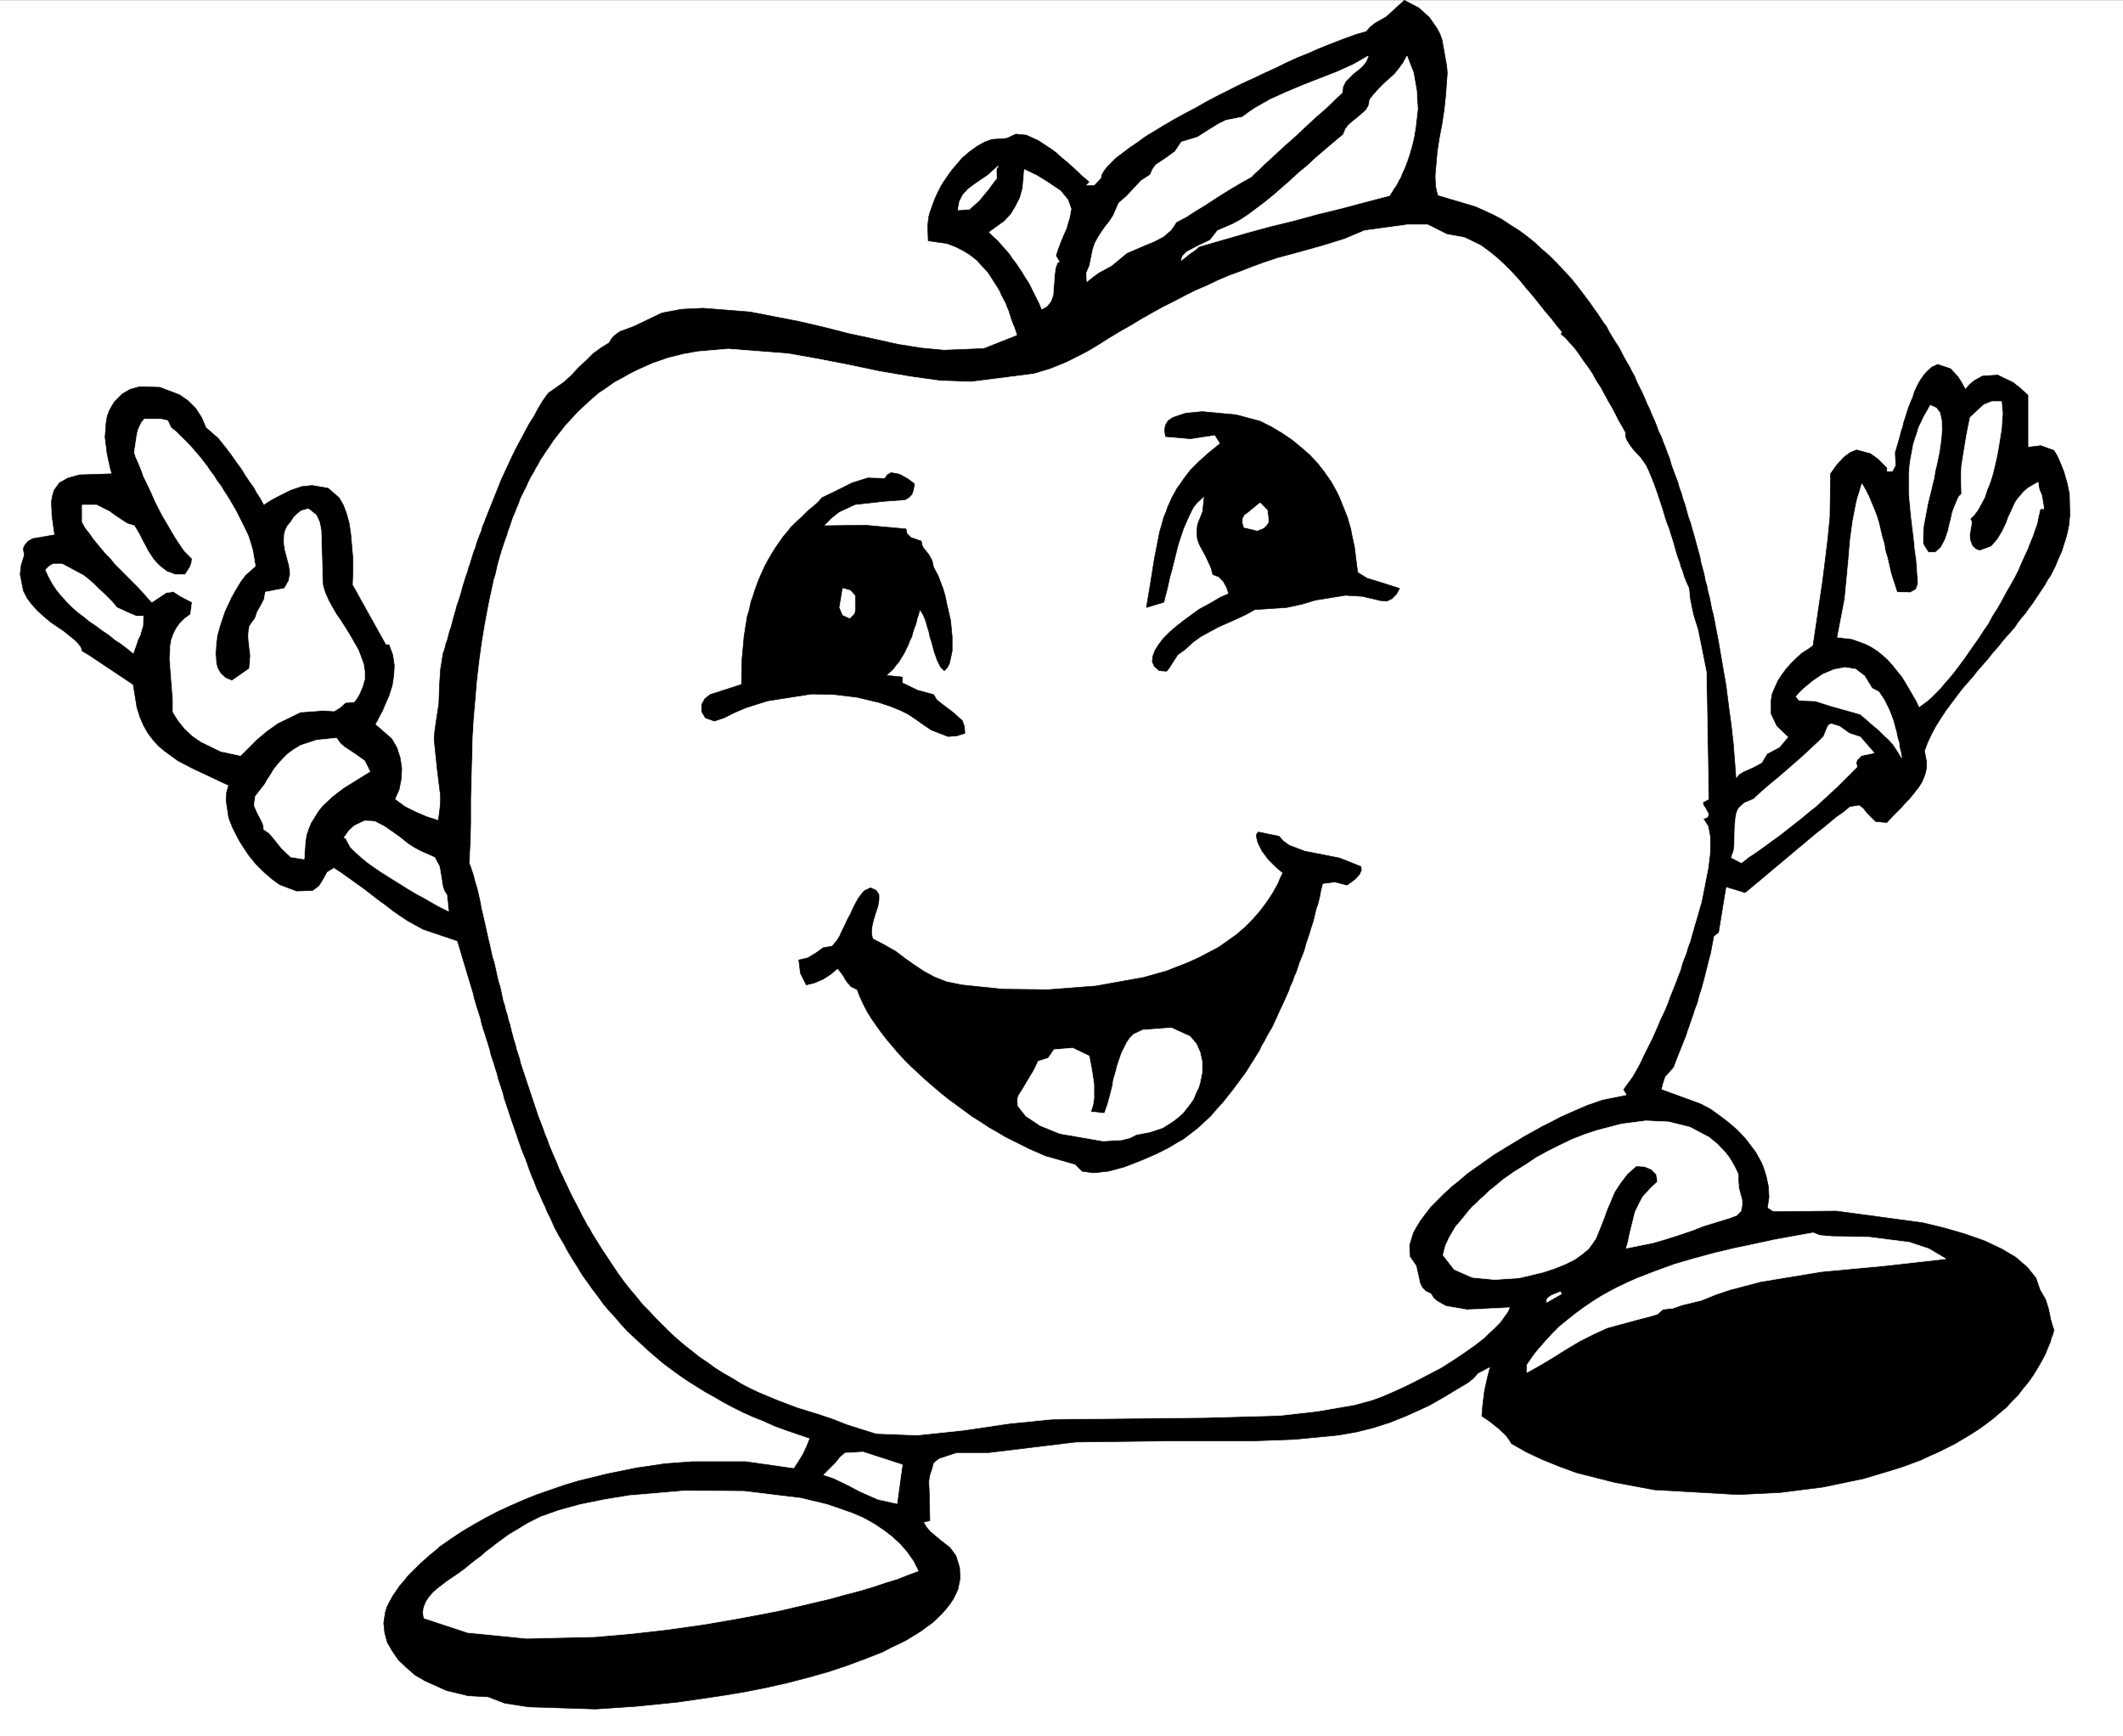 <svg width="3991.62" height="3263.615" viewBox="0 0 2993.715 2447.711" xmlns="http://www.w3.org/2000/svg"><rect x="0" y="0" width="2993.715" height="2447.711" fill="#808080" stroke="none"/><defs><clipPath id="a"><path d="M0 0h2993.715v2446.11H0Zm0 0"/></clipPath></defs><path style="fill:#fff;fill-opacity:1;fill-rule:nonzero;stroke:none" d="M0 2446.11h2993.715V-1.263H0Zm0 0" transform="translate(0 1.602)"/><g clip-path="url(#a)" transform="translate(0 1.602)"><path style="fill:#fff;fill-opacity:1;fill-rule:evenodd;stroke:#fff;stroke-width:.18;stroke-linecap:square;stroke-linejoin:bevel;stroke-miterlimit:10;stroke-opacity:1" d="M0 .5h702.75V575H0Zm0 0" transform="matrix(4.26 0 0 -4.26 0 2448.24)"/></g><path style="fill:#000;fill-opacity:1;fill-rule:evenodd;stroke:#000;stroke-width:.18;stroke-linecap:square;stroke-linejoin:bevel;stroke-miterlimit:10;stroke-opacity:1" d="m475.94 510.35 12.47-3.69 5.8-2.64 2.99-1.58 2.63-1.76 2.81-1.75 2.64-1.94 2.63-2.1 2.46-2.29 2.46-2.11 2.46-2.46 2.46-2.63 2.28-2.46 2.29-2.81 1.05-1.41 1.06-1.4 1.05-1.41 1.06-1.4 1.05-1.58 1.05-1.41 1.06-1.58 1.05-1.58 1.06-1.41.87-1.75 1.94-3.17 1.05-1.58.88-1.58.88-1.76.88-1.58 1.05-1.75.88-1.76.88-1.58.7-1.76.88-1.76.88-1.75.88-1.94.7-1.75.88-1.76.7-1.76.88-1.93.7-1.76.7-1.93.88-1.75.7-1.94.71-1.75.7-1.94.7-1.75.53-1.94.7-1.93.71-1.93.7-1.76.53-1.93.7-1.93.53-1.94.7-1.93.52-1.93.53-1.93.7-1.94.53-1.93.53-1.76.53-1.93.52-1.93.53-1.93.53-1.94.35-1.93.53-1.93.52-1.93.35-1.94.53-1.75.35-1.94.53-1.93.35-1.75.35-1.94.53-1.93.35-1.76 1.41-7.38 1.23-7.2 1.23-7.03.87-6.85.88-6.5.71-6.32.87-11.42 1.06 1.4 1.4.88 3.17 1.41 2.98 1.58 1.76 2.98 4.04 2.11 2.99 3.52-3.87 3.69-1.93 4.04v4.21l.17 1.23.18 1.06.88 2.11 1.05 2.28 1.23 1.93 1.58 2.11 1.59 1.76 1.75 1.75 1.76 1.58 1.93 1.23 1.76 1.23 1.05 7.03 1.06 7.21 1.05 7.02.88 7.03.88 7.2.7 7.21.18 14.23 1.23 1.75 1.05 1.41 2.11 2.28 2.11 1.58 2.1.88 4.57-1.23 2.46-1.75 2.99-2.99v-1.23h1.93l1.06 1.93-.18 4.39.88 2.99.7 2.46.35 1.41.53 1.58.35 1.58.53 1.58 1.05 3.34.7 1.75.71 1.59.52 1.75.71 1.58.7 1.41.88 1.41.88 1.22.88 1.06 1.75 1.58 1.94.88 4.21-1.41 2.46-2.63 1.23-1.93 1.23-2.29 1.41 1.58 1.4 1.23 2.81 1.58 5.1.35 5.09-2.45 2.46-1.94 2.46-2.28v-17.22l4.22.53 4.39-1.58 1.05-1.76.88-1.93.71-1.76.7-1.76.53-1.93.52-1.76.71-3.51.17-7.03-.35-3.33-.35-1.76-.35-1.58-.53-1.76-.53-1.58-.52-1.76-.71-1.58-.7-1.58-.7-1.76-1.58-3.16-1.06-1.58-.88-1.58-1.05-1.58-1.05-1.58-1.06-1.59-1.05-1.58-1.23-1.58-1.06-1.58-1.23-1.4-1.23-1.59-1.05-1.58-1.23-1.4-1.41-1.58-1.23-1.41-1.23-1.58-1.23-1.41-1.22-1.4-1.23-1.58-1.23-1.41-1.23-1.4-1.23-1.41-1.23-1.58-1.23-1.41-1.23-1.4-1.23-1.41-1.06-1.4-1.05-1.41-1.06-1.4-2.1-2.81-1.76-2.64-1.76-2.81-1.4-2.64-1.23-2.63-1.06-2.81.71-3.69v-1.76l-.36-1.75-.52-1.59-.71-1.58-.87-1.4-1.06-1.41-2.28-2.81-1.23-1.23-1.23-1.4-2.64-2.64-2.28-2.46-3.69.35-2.81 2.81-1.23 1.58-1.41 1.06-3.16-.53-2.11-1.76-2.28-1.58-2.11-1.75-2.11-1.76-2.28-1.76-2.11-1.75-2.28-1.94-2.11-1.75-2.11-1.76-2.28-1.93-4.22-3.52-2.28-1.93-2.11-1.76-2.11-1.75-2.11-1.76-6.32 1.93-2.46-15.11-1.59-1.23-1.05-5.62-.35-1.23-.35-1.4-.35-1.41-.35-1.4-.36-1.41-.35-1.41-.35-1.23-.35-1.4-.88-2.81-.35-1.23-.35-1.41-1.06-2.81-.35-1.23-.52-1.4-.88-2.64-.53-1.4-.35-1.23-1.05-2.64-1.06-2.64-1.05-2.63-1.06-2.81-2.81-3.16-.7-2.11-.53-2.11 13-4.74 3.34-1.76 3.16-2.28 2.99-2.29 2.81-2.46 2.64-2.81 2.28-2.99 1.05-1.4.88-1.58.88-1.58.7-1.58 1.06-3.34.7-3.34.18-3.51-.53-3.52 1.93-1.23 20.91.18 28.64-3.87 7.2-1.75 6.68-1.94 6.5-2.28 5.62-2.64 4.74-2.81 3.87-3.34 2.81-3.51 1.4-4.04 1.76-2.99 1.05-3.33.36-1.76.35-1.76.52-1.76.53-1.58-.35-1.4-.53-1.23-.35-1.41-.53-1.23-.52-1.23-.53-1.4-1.23-2.29-1.41-2.46-1.4-2.28-1.58-2.28-1.76-2.11-1.76-2.29-1.93-1.93-1.93-2.11-2.11-1.75-2.28-1.94-2.29-1.75-2.46-1.76-2.46-1.58-2.63-1.58-2.64-1.58-2.81-1.41-2.81-1.4-2.81-1.23-2.99-1.41-6.15-2.28-6.32-1.94-6.5-1.93-6.68-1.4-6.85-1.41-13.88-1.76-14.05-.7-27.76 1.58-13.18 2.46-12.47 3.16-5.8 2.11-5.62 2.29-5.27 2.46-4.92 2.81-.88 1.4-1.05 1.41-2.46 2.28-2.64 2.11-2.81 1.93.35 4.04.53 4.22.88 4.04.52 2.11.53 1.93-4.04-2.11-1.58-1.75-1.76-1.41-2.63-1.58-2.64-1.58-2.63-1.58-2.46-1.41-2.46-1.4-2.64-1.23-5.09-2.29-5.27-2.11-5.45-1.75-5.62-1.41-5.98-1.05-14.58-1.41-14.4-.53h-28.99l-28.99-.35-28.99-3.51h-10.54l-5.8-1.93-1.76-1.41-.52-1.93-.71-2.11-.35-2.11.18-4.21.17-8.79-2.1-.53 1.05-1.75 1.23-1.41 3.34-2.81 3.16-2.46 1.93-2.63 1.23-3.87.18-3.69-.7-3.51-.71-1.58-.88-1.76-1.05-1.58-1.23-1.58-1.4-1.58-1.59-1.58-1.75-1.59-1.94-1.4-1.93-1.41-2.28-1.4-2.29-1.41-2.46-1.23-2.63-1.23-2.64-1.4-5.79-2.29-6.15-2.28-6.33-2.11-6.85-1.93-6.85-1.76-7.03-1.58-7.2-1.41-7.38-1.22-14.41-2.11-14.05-1.41-13.18-.88-22.14.71-7.9 1.23-5.45 2.1-6.67.36-7.21 1.75-7.02 3.16-3.34 1.94-2.81 2.46-2.64 2.46-1.93 2.81-1.76 2.98-.88 3.17-.35 3.33.53 3.52.53 1.75.87 1.76 1.06 1.93 1.23 1.76 1.05 1.58 1.41 1.58 1.23 1.58 1.4 1.41 2.81 2.81 1.59 1.41 1.58 1.4 1.75 1.41 1.58 1.4 3.52 2.46 3.69 2.46 3.86 2.29 4.04 2.28 4.04 2.11 4.22 1.93 4.39 1.93 4.4 1.76 4.56 1.58 4.57 1.58 4.75 1.41 9.31 2.28 9.48 1.93 9.49 1.41 9.14.7h17.74l15.99-2.28 1.58 2.46 1.41 2.28 1.22 2.64 1.06 2.63-7.73 2.64-3.87 1.4-3.51 1.59-3.51 1.4-3.52 1.58-3.16 1.58-3.34 1.76-2.98 1.76-3.17 1.75-2.81 1.76-2.81 1.76-2.81 1.93-2.64 1.93-2.63 1.94-2.46 2.1-2.46 2.11-2.28 2.11-2.29 2.11-2.28 2.11-2.11 2.28-1.93 2.28-2.11 2.29-1.93 2.28-1.76 2.46-1.76 2.29-1.75 2.46-1.76 2.45-1.58 2.64-1.58 2.46-1.58 2.64-1.41 2.63-1.58 2.64-1.41 2.63-1.23 2.81-1.4 2.81-.53 1.41-.7 1.4-1.23 2.82-.7 1.4-.53 1.41-.53 1.4-.7 1.58-.53 1.41-.53 1.4-.52 1.58-.53 1.41-1.23 2.99-.53 1.58-.52 1.4-.53 1.59-.53 1.58-1.05 2.98-.53 1.58-.53 1.59-.52 1.58-1.06 3.16-.35 1.58-1.05 3.16-.53 1.58-.35 1.58-.53 1.59-.52 1.75-.53 1.58-.53 1.59-.35 1.58-.53 1.75-1.05 3.34-.53 1.58-.53 1.76-.35 1.58-.52 1.76-.53 1.58-.53 1.76-.53 1.75-.35 1.58-.52 1.76-.53 1.76-.53 1.75-.53 1.76-.52 1.76-.53 1.75-.53 1.76-.52 1.76-.53 1.76-.53 1.75-11.42 3.87-5.09 2.81-2.64 1.76-2.28 1.58-2.46 1.93-2.46 1.76-2.46 1.93-2.28 1.76-2.46 1.75-2.46 1.76-2.46 1.76-2.46 1.58-2.29-1.41-1.23-2.28-1.4-2.29-2.11-1.58-5.27-.17-5.62 2.11-2.64 1.93-2.63 2.28-2.64 2.64-2.28 2.81-1.06 1.58-1.05 1.58-.88 1.41-.88 1.58-1.58 3.16-1.23 3.16-.88 5.8.18 2.63.35 1.23.35 1.06-2.99 1.4-2.98 1.41-5.62 2.63-5.1 2.64-4.39 3.16-2.11 1.76-1.76 1.93-1.75 2.29-1.41 2.46-1.23 2.81-1.05 3.33-1.23 7.56-4.22 2.81-2.11 1.41-2.11 1.4-2.1 1.41-2.11 1.4-2.11 1.41-2.11 1.23-.35 1.23-.88 1.23-1.4 1.4-1.58 1.23-1.94 1.58-2.11 1.41-2.28 1.58-2.11 1.76-2.11 1.93-1.93 2.11-1.58 2.11-1.23 2.46-1.05 5.44.35 2.99 1.05 3.34-.35 1.93.18.7.35.7 1.05 1.23 1.58.88 7.21 1.23-.88 6.33-.18 4.74.35 1.93.53 1.76.88 1.23.88 1.23 2.81 1.58 3.86 1.06 10.72.35-.53 1.75-.35 1.59-.7 3.16-.7 5.62.35 4.74.35 2.11.7 1.93.88 1.58.88 1.41 1.23 1.23 1.23 1.23 2.63 1.58 3.17.88 6.67-.18 6.5-2.46 2.81-1.93 2.64-2.63 1.93-2.99 1.41-3.34 4.04-3.51 1.4-1.76 1.41-1.76 1.58-2.1 1.58-2.29 1.58-2.11 1.41-2.28 1.4-2.11 1.41-1.93 1.05-1.93 1.06-1.58 1.23-2.29 2.46 1.58 2.28 1.23 4.22 2.11 3.69 1.23 3.33.35 5.27-.88 3.69-3.16 1.41-2.46 1.05-2.81.88-3.16.53-3.69.7-7.91v-4.39l-.17-4.39 11.06-19.85h1.06l1.23-3.34.53-3.52-.18-3.33-.53-3.34-1.05-3.34-.7-1.58-.71-1.58-.7-1.76-.88-1.58-.7-1.41-.88-1.58 5.45-4.74 1.75-2.99 1.06-3.34.53-3.51-.18-3.51-.35-1.76-.35-1.76-.71-1.58-.7-1.58 3.34-2.46 3.51-1.76 3.69-1.58 3.87-1.23.52 4.04.18 2.11v2.11l-.53 4.22-.52 4.21-.88 8.44-.18 1.93.18 2.11.53 3.86.87 5.62.18 5.63.35 5.62.88 5.44.53 1.41.35 1.58.52 1.41.36 1.4.35 1.41.52 1.4.36 1.41.35 1.4.88 2.99.35 1.41.52 1.4.88 2.81.35 1.41.36 1.23.87 2.81.53 1.4.35 1.41.53 1.41.35 1.23.88 2.81.53 1.23.35 1.4 1.05 2.81.53 1.23.35 1.41.53 1.23.52 1.4 1.06 2.64 1.05 2.63 1.06 2.64 1.05 2.63 1.05 2.64 1.23 2.64 1.23 2.63 1.23 2.64 1.23 2.46 1.41 2.63 1.4 2.64 1.41 2.63 1.58 2.46 1.41 2.64 1.58 2.63 1.76 2.46 5.27 3.69 2.46 2.28 2.28 2.46 2.46 2.29 2.28 2.28 2.64 1.93 2.81 1.76.7 1.23.88 1.06 1.93 1.4 4.75 1.76 9.13 4.39 6.5 1.23 7.21.35 15.46-1.23 16.34-3.16 8.25-1.93 8.26-2.11 8.26-1.76 7.9-1.76 7.73-1.23 7.38-.7 13.35.53 11.07 4.39-.88 2.64-.52 1.23-.53 1.4-.88 2.81-.53 1.23-.52 1.41-1.41 2.63-.52 1.23-.71 1.23-1.58 2.46-1.58 2.46-1.93 2.11-1.94 2.11-2.28 1.76-2.28 1.4-2.46 1.23-2.81 1.06-6.15.87-.18 5.1.35 2.81.35 1.41.53 1.4.53 1.58.53 1.41.7 1.58.7 1.4.7 1.41.88 1.4 1.93 2.82 1.06 1.4 1.05 1.23 2.11 2.46 2.46 2.11 2.46 1.76 2.46 1.4 2.46.88 4.92.35 2.99 1.41 3.51-.35 3.86-1.76 4.05-2.64 1.93-1.4 1.93-1.76 1.93-1.58 1.76-1.58 2.99-2.81 2.28-1.94-1.23-1.22h2.99l2.28 2.45.18 1.06.7 1.23 1.05 1.4 2.99 2.99 2.11 1.58 2.28 1.76 2.64 1.76 2.63 1.93 3.17 1.93 3.16 1.93 3.34 1.94 3.51 1.93 3.69 1.93 3.69 2.11 3.69 1.93 3.86 1.93 3.87 1.94 3.86 1.75 3.69 1.76 3.87 1.76 3.51 1.75 3.52 1.59 3.51 1.4 3.16 1.41 2.99 1.23 5.45 2.1 4.39 1.59 3.16.87 1.41 1.59 1.58 1.23 3.69 2.1 5.97 5.45 4.74-2.46 3.52-3.16 1.23-1.76 1.23-1.76 1.05-1.93.7-1.93 1.58-8.79.18-2.28-.18-2.46-.35-4.74-.52-4.92-.71-4.75-.88-4.56-.7-4.57-.7-8.08.17-3.52.36-1.58zm0 0" transform="matrix(4.26 0 0 -4.26 0 2449.842)"/><path style="fill:#fff;fill-opacity:1;fill-rule:evenodd;stroke:#fff;stroke-width:.18;stroke-linecap:square;stroke-linejoin:bevel;stroke-miterlimit:10;stroke-opacity:1" d="m444.31 544.43-2.28-2.11-1.76-1.75-2.11-1.94-2.46-2.11-2.45-2.28-2.64-2.46-2.64-2.46-2.63-2.28-2.46-2.29-2.28-2.1-2.11-1.94-1.76-1.75-1.4-1.23-1.23-1.23-3.17-1.76-2.98-1.76-3.17-1.93-2.98-1.93-2.99-1.94-3.16-1.93-2.99-1.93-3.34-1.76-.87-1.4-.88-1.23-2.46-2.11-2.99-1.58-2.99-1.23-6.15-2.64-5.09-4.21-4.22-2.29-1.93-1.4-1.93-1.58-.18 2.81.53 1.23.53 1.23 1.05 5.27.35 1.05.35 1.06 1.06 1.93 1.23 1.93 1.23 1.76 1.4 1.75 1.23 1.94 1.76 4.04 2.63 2.28 2.46 2.64 2.29 2.46 2.98 1.93.88 1.93 1.06 1.41 3.16 2.11 3.16 2.28 2.11 3.16 5.27 1.58 4.74 2.99 2.29 1.4 2.46 1.23 5.44 1.06 2.11 1.58 2.11 1.41 2.46 1.4 2.46 1.41 5.45 2.46 5.44 2.28 5.8 2.28 5.45 2.11 5.44 2.46 4.92 2.81-.7-1.75-1.23-1.59-1.41-1.23-1.58-1.22-2.63-2.64-.88-1.76zm15.64-34.08-8.08-2.11-7.91-2.11-7.9-1.93-7.73-2.11-7.91-1.93-7.73-2.11-7.91-2.28-7.9-2.29-1.41-1.23-1.58-1.05-2.81-2.29.18.88.35.7 1.23 1.23 3.69 1.94 4.04 1.93 2.46 3.16 4.92 2.11 2.63 1.41 2.64 1.75 2.81 2.11 2.81 2.11 2.81 2.28 2.81 2.46 2.64 2.29 2.81 2.63 2.81 2.29 2.63 2.46 2.46 2.1 2.46 2.11 2.29 1.93 2.11 1.76.7 1.76 1.05 1.4 1.41 1.23 1.58 1.23 2.81 2.46.88 1.58.35 1.94 1.4 1.75 1.59 1.76 1.75 1.76 3.52 3.16 1.4 1.76 1.41 1.93 1.23 2.28 1.05-2.81 1.06-2.63 1.05-5.98.35-6.15-.7-6.14-.53-3.17-.35-1.58-.35-1.4-.88-2.99-.53-1.58-.52-1.41-.53-1.4-.7-1.41-.53-1.4-.7-1.23-.71-1.41-.87-1.23zm-130.01 5.79-1.23-1.58-1.4-1.93-1.59-1.93-1.58-1.93-3.33-2.99-3.69-.18.52 2.81.53 1.06.53 1.05 1.75 1.94 2.11 1.58 2.29 1.58 2.1 1.4 3.52 3.17-.53-.88-.17-1.06zm19.5-25.65 1.23-2.1h-.52l-.71-1.76-.35-2.28-.35-4.75-.18-2.28-.7-1.93-1.23-1.59-1.76-1.05-.7 1.76-.88 1.75-.88 1.76-.87 1.76-.88 1.75-1.06 1.59-1.05 1.75-1.05 1.58-1.06 1.58-1.23 1.59-1.05 1.58-1.23 1.4-1.41 1.58-1.23 1.41-1.4 1.23-1.41 1.4 5.1 3.69 2.1 2.29 1.59 2.63 1.4 2.81.88 3.17.53 6.15 4.04-1.94 3.16-1.93 4.74-3.16 2.46-2.99 1.06-2.99-.53-2.98-.53-1.58-.52-1.94-.88-1.93-.88-2.11-.88-2.28zm0 0" transform="matrix(4.26 0 0 -4.26 0 2449.842)"/><path style="fill:#fff;fill-opacity:1;fill-rule:evenodd;stroke:#fff;stroke-width:.18;stroke-linecap:square;stroke-linejoin:bevel;stroke-miterlimit:10;stroke-opacity:1" d="m478.92 497.52 5.8-1.05 5.45-2.64 2.63-1.93 2.64-2.11 2.46-2.28 2.46-2.46 2.28-2.46 2.29-2.81 2.28-2.64 2.11-2.63 1.93-2.46 2.11-2.46 1.76-2.29 1.75-2.1-.35-.71 1.58-1.4 1.58-1.76 1.58-1.76 1.41-1.93 1.41-2.11 1.58-2.11 1.4-2.1 1.23-2.29 1.41-2.11 1.23-2.28 1.23-2.28 1.23-2.11 1.23-2.29 1.05-2.1 1.23-2.11 1.06-1.94v-1.4l.52-1.23.88-1.41 1.05-1.4 1.23-1.41 1.23-1.23 1.76-2.46.88-1.75.88-2.11 1.05-2.64 1.06-2.98.52-1.58.53-1.59.53-1.58.52-1.75.53-1.76.53-1.58.7-1.76.53-1.76.53-1.58.52-1.75.88-3.17.53-1.58.53-1.4.35-1.41.52-1.23.71-2.28.7-1.76.88-1.93.35-3.52.7-3.51.35-1.58.53-1.76 1.05-3.34 2.82-14.05.7-41.99-1.93-1.05.17-.88.7-1.06 1.06-1.93-.35-1.05-1.41-.53 1.58-2.46.71-3.69v-4.74l-.71-5.62-1.23-6.33-.35-1.76-.35-1.75-.35-1.58-.53-1.76-.53-1.93-.52-1.76-.53-1.76-.53-1.93-.52-1.76-.53-1.93-.7-1.76-.53-1.93-.7-1.76-.71-1.93-.52-1.93-.71-1.76-.7-1.93-.7-1.76-.7-1.75-.71-1.76-.7-1.93-.7-1.76-.71-1.58-.87-1.76-1.41-3.34-.7-1.58-.7-1.58-.71-1.4-.7-1.41-.7-1.41-.71-1.4-1.23-2.64-1.23-2.28-1.23-2.11-1.23-1.75-1.05-1.41-.88-1.23 1.06-1.76-7.91-1.58-5.09-1.76-5.63-2.45-3.16-1.41-2.99-1.58-3.16-1.58-3.16-1.76-3.16-1.76-3.16-1.93-3.17-1.93-3.16-1.93-2.99-2.11-2.98-2.11-2.99-2.11-2.64-2.28-2.63-2.11-2.46-2.28-2.28-2.29-2.11-2.11-1.76-2.28-1.58-2.11-1.41-2.28-1.05-1.94-1.23-4.04.18-3.86 2.1-2.99.88-3.86.35-1.76.71-1.58 1.23-1.23 1.75-.88.88-1.41 1.23-1.05 2.81-1.58 7.03-1.23 14.06.7-.53-1.23-.88-1.23-1.76-2.46-1.23-1.23-1.23-1.23-1.4-1.23-1.41-1.4-3.16-2.46-3.51-2.46-3.69-2.46-3.87-2.46-8.08-4.22-3.87-1.93-3.86-1.76-3.69-1.58-3.34-1.23-5.8-1.58-12.29-2.11-12.3-1.4-25.13-.7-50.42-.53-14.05-1.41-15.46-2.28-15.11-1.58-13.53.52-9.49 2.99-4.92 1.93-4.74 1.58-6.85 2.11-6.5 2.46-6.33 2.64-2.98 1.4-2.99 1.58-2.81 1.76-2.81 1.58-2.81 1.76-2.64 1.93-2.63 1.76-2.64 2.11-2.46 1.93-2.46 2.11-2.28 2.11-2.29 2.28-2.28 2.28-2.11 2.29-2.28 2.28-1.94 2.46-2.1 2.46-1.94 2.46-1.93 2.64-1.76 2.63-1.75 2.64-1.76 2.63-1.76 2.81-.87 1.41-.88 1.4-.71 1.41-.87 1.23-.71 1.41-.88 1.58-.7 1.4-.7 1.41-1.58 2.98-.7 1.41-.71 1.4-.7 1.59-.7 1.4-.71 1.58-.7 1.41-.7 1.58-.53 1.4-.7 1.59-.7 1.58-1.23 2.98-.53 1.59-.7 1.58-.53 1.58-.53 1.4-1.23 3.17-.52 1.58-1.59 4.74-.52 1.58-1.06 3.16-.52 1.58-.53 1.59-.53 1.58-.52 1.58-.36 1.58-.52 1.58-.53 1.58-.35 1.58-.53 1.58-.88 3.34-.35 1.58-.53 1.58-.35 1.59-.52 1.58-.36 1.58-.52 1.58-.71 3.34-.35 1.58-.52 1.58-.36 1.58-.35 1.58-.7 3.16-.53 1.59-.35 1.58-.7 3.16-.35 1.41-.7 3.16-.36 1.58-.7 3.16-.53 2.11-.35 2.11-.52 2.28-.53 2.29-.7 2.28-.53 2.11-.7 2.11-.71 1.93.35 6.5.18 6.5v8.26l.53 20.55.35 5.8.53 5.97.52 6.33.71 6.32.87 6.33 1.06 6.5 1.23 6.5.35 1.75.35 1.59.35 1.58.35 1.58.36 1.76.52 1.58.35 1.58.35 1.58.88 3.16.53 1.76.53 1.58.52 1.58.53 1.41.53 1.75.53 1.41.52 1.58.53 1.58.7 1.58.53 1.41.7 1.58.53 1.58.7 1.41.7 1.4.71 1.41.7 1.58.7 1.4.88 1.41.7 1.4.88 1.41.71 1.4.87 1.23.88 1.41.88 1.23 1.76 2.64 1.93 2.45 1.93 2.46 2.11 2.29 2.11 2.28 2.28 2.11 2.29 2.11 2.28 1.93 2.64 1.76 2.46 1.76 2.63 1.4 2.46 1.41 2.46 1.23 5.1 2.28 5.09 1.76 4.92 1.23 4.92.88 10.01.87 20.03-1.58 9.84-1.75 10.01-1.94 10.02-2.11 10.19-1.75 10.01-1.41 10.37-.35 20.73 2.64 5.27 1.58 5.27 2.11 5.27 2.63 2.64 1.41 2.63 1.58 3.87 2.46 3.51 2.11 3.69 2.1 3.51 2.11 3.69 2.11 3.52 1.93 3.51 1.76 3.69 1.93 3.51 1.76 3.69 1.58 3.69 1.76 3.69 1.58 3.87 1.4 4.04 1.59 3.86 1.4 4.22 1.41 7.2 1.93 7.56 2.11 7.38 2.28 6.67 2.81 14.06 1.93h6.85zm183.6-55.34.35-3.86-.35-5.1-.88-5.62-.53-2.99-.35-1.58-.35-1.58-.35-1.41-.35-1.58-.88-2.81-.53-1.4-.53-1.23-.87-2.64-1.23-2.28-1.06-1.94-1.23-1.58-1.23-1.23.53-1.05-.7-4.22.17-1.93.7-1.76 1.06-1.05 1.4-.53 3.87 1.41 2.11 2.46 1.58 2.63 1.4 2.99.53 1.58.7 1.41.71 1.58.7 1.58.88 1.4 1.05 1.23 1.06 1.23 1.4 1.23 3.34 1.94.35-2.29.88-2.11.7-4.39h-1.23l-.7-3.16-.35-1.76-.7-1.93-.71-2.11-.88-2.11-.87-2.28-1.06-2.28-1.05-2.29-1.06-2.46-1.23-2.46-1.4-2.46-1.41-2.46-1.4-2.63-1.41-2.46-1.58-2.46-1.4-2.64-1.59-2.28-1.58-2.46-1.75-2.46-1.59-2.28-1.58-2.29-1.58-2.11-1.58-2.1-1.58-1.94-1.58-1.75-1.41-1.76-1.58-1.58-1.4-1.41-1.41-1.23-2.63-1.93-.88 1.93-1.23 2.11-1.23 2.11-1.23 2.11-1.23 1.93-1.58 1.93-1.41 1.76-1.58 1.76-1.76 1.58-1.75 1.4-1.94 1.23-2.1 1.06-4.4 1.58-4.74.53 2.46 12.82 1.23 13 .53 6.33.88 6.5 1.22 6.15.36 1.4.52 1.58.88 2.99 1.23-2.11 1.06-2.11.87-2.11.88-2.1.88-2.29.7-2.28.53-2.29.53-2.28.7-2.28.35-2.29.7-2.28.53-2.29.53-2.46.7-2.28.7-2.11.71-2.28 4.39-.18 1.93 1.06.7 1.93-.52 7.55-.53 3.69-.35 3.69-.88 7.21-.7 7.38v7.37l.35 3.52.7 3.69.35 1.93.53 1.76.7 1.93.53 1.93.88 1.76.88 1.93 1.05 1.76 1.06 1.93 1.93-.88 1.23-1.58.52-2.46.18-2.99-.35-3.68-.53-3.87-.88-4.22-.52-2.1-.35-2.29-.53-2.11-.53-2.28-.53-2.11-.52-2.11-1.41-7.55-.17-5.62 1.75-2.81h2.46l1.76 1.58 1.4 2.63 1.06 3.16.35 1.76.53 1.93.35 1.76.53 1.58 1.23 2.99.52 1.05.88.88-.17 6.15.17 3.16.53 3.34 1.05 6.5 1.23 6.15 2.29 2.11 2.28 2.11 2.64 1.05zm0 0" transform="matrix(4.26 0 0 -4.26 0 2449.842)"/><path style="fill:#000;fill-opacity:1;fill-rule:evenodd;stroke:#000;stroke-width:.18;stroke-linecap:square;stroke-linejoin:bevel;stroke-miterlimit:10;stroke-opacity:1" d="m449.41 385.61 3.16-1.93 3.51-1.06 7.21-2.28-1.06-1.93-1.4-1.41-1.76-.88-2.11.18-5.97 1.4-5.62.35-9.84-1.58-4.74-1.4-4.92-1.06-10.54-.7-2.82-1.58-2.98-1.41-6.33-2.81-5.79-3.16-2.64-1.93-2.46-2.29-2.46-1.75-1.93-2.99-.88-1.4-.88-1.06-2.46.18-1.58 1.4-.7 1.58.17 1.76.71 1.93 1.23 1.94 1.58 2.1 2.11 2.11 2.28 1.93 2.46 1.94 2.63 1.93 2.46 1.76 2.64 1.4 4.22 2.46 2.81 1.23-.71 2.11-1.05 1.93-1.58 1.58-1.93.71-.53 2.1-.88 1.94-.88 1.93-1.05 1.93-1.06 1.93-.7 1.94-.17 2.11.17 2.28.35 1.23.53 1.23.88 2.28.52 5.1-2.45-2.29-1.23-1.58-1.06-2.11-1.05-2.28-1.06-2.46-.88-2.63-.87-2.64-.71-2.81-.7-2.81-.7-2.81-.7-2.46-.53-2.46-.53-2.29-.53-1.93-.35-1.58-5.8-1.76 1.41 8.44 1.23 7.73 1.41 7.2.35 1.76.52 1.75.88 3.17.71 1.58.52 1.58.71 1.58.7 1.58.88 1.58.87 1.58 1.06 1.41 1.05 1.58 1.06 1.41 1.23 1.58 1.4 1.4 1.41 1.41 1.58 1.4 1.76 1.58 1.75 1.41 1.94 1.58-1.76 2.81-8.08-1.23-8.26.71-.35 2.1.35 1.76.88 1.41 1.58 1.05 4.22 1.41 5.44.52 11.25-1.05 7.9-2.11 3.87-1.93 3.51-2.11 3.34-2.28 2.99-2.46 2.81-2.46 2.63-2.81 2.29-2.99 2.1-2.99.88-1.58.88-1.58.88-1.76.7-1.75.71-1.76.7-1.76.7-1.76.53-1.93.52-1.75.36-1.94.87-4.04zm0 0" transform="matrix(4.26 0 0 -4.26 0 2449.842)"/><path style="fill:#fff;fill-opacity:1;fill-rule:evenodd;stroke:#fff;stroke-width:.18;stroke-linecap:square;stroke-linejoin:bevel;stroke-miterlimit:10;stroke-opacity:1" d="m56.57 433.57 1.93-1.58 1.94-1.93 2.28-2.29 2.28-2.63 1.23-1.41 1.06-1.4 1.23-1.58 1.05-1.58 1.23-1.59 1.06-1.75 1.23-1.58 1.05-1.76 1.05-1.58 1.06-1.76 1.05-1.76.88-1.58.88-1.75.88-1.76 1.58-3.16.7-1.58.53-1.59.88-2.98.88-5.27-3.34-2.99-1.58-2.11-1.58-2.63-1.59-2.81-.7-1.58-.7-1.41-.7-1.58-1.06-3.16-.53-1.59-.87-3.16-.36-2.98-.17-2.99.17-2.64.18-1.05.35-1.23 1.06-1.76 1.58-1.4 2.11-.88 5.79 4.04.35 4.22-.52 4.39-.18 2.11.18 2.1.17 1.06.53.88 1.41 1.93.7 2.11 1.23 2.11 1.05 2.1.35 2.29 6.33 1.23 1.4 2.46.53 2.46-.35 2.63-.35 1.23-.35 1.41-.71 2.63-.35 2.64.18 2.63.35 1.23.7 1.41 1.06 1.23.88 1.4 1.22 1.23 1.23 1.06 2.46.7 2.64-2.11 1.05-2.28.53-2.64.18-6.14.35-11.95.35-1.23.35-1.23.53-1.23.52-1.23 1.23-2.28 1.41-2.46 1.58-2.29 1.58-2.46 1.41-2.28 1.4-2.46 1.41-2.46.88-2.29.88-2.45.35-2.46v-2.46l-.35-1.23-.36-1.23-1.05-2.46-.7-1.23-1.06-1.41-2.81-.17-1.75-1.59-1.94-1.23-3.86.18-7.38-.53-7.56-3.69-3.68-2.63-3.34-2.81-5.27-5.27-6.5 1.4-6.5 3.16-2.82 1.94-2.63 2.46-2.11 2.63-1.76 2.81v4.04l-.35 4.4-.7 9.13.18 4.22.35 2.11.7 1.93.88 1.76 1.23 1.75 1.58 1.58 1.93 1.41.53 4.04-4.04 2.11-2.11 1.4-2.46-.35-4.74-3.16-1.41 1.58-1.4 1.58-1.59 1.76-3.16 3.16-1.4 1.41-1.58 1.58-1.59 1.58-1.4 1.76-1.58 1.58-2.81 3.34-1.41 1.75-1.23 1.76-1.4 1.76-1.06 1.93v5.62h4.75l4.21-2.11 1.93-1.4 2.11-1.41 1.93-1.23 2.29-.7 1.58-2.64.7-1.4.71-1.41.87-1.58.71-1.4 1.75-2.64 1.06-1.23 1.05-1.05 2.29-1.76 2.81-1.05h3.33l1.59 2.46.52 1.4.18 1.41-2.46 2.46-1.23 1.75-1.41 2.11-1.4 2.29-1.41 2.46-1.58 2.63-1.4 2.64-1.41 2.81-1.23 2.81-1.23 2.63-1.23 2.46-.88 2.46-.88 2.11-.87 1.93-.53 1.58.88 5.8.35 1.58.53 1.23.7 1.41.88 1.05h5.44l2.29-.52zm0 0" transform="matrix(4.26 0 0 -4.26 0 2449.842)"/><path style="fill:#000;fill-opacity:1;fill-rule:evenodd;stroke:#000;stroke-width:.18;stroke-linecap:square;stroke-linejoin:bevel;stroke-miterlimit:10;stroke-opacity:1" d="m302.71 414.95-.35-2.11-.53-1.4-1.05-1.06-1.23-.7-7.03-.53-9.49-1.05-5.27-2.46-2.46-1.94-2.63-2.63 13.7.18 13.53-1.23.35-1.59 1.23-1.23 3.51-1.23.18-1.23.53-1.05 1.58-1.93 1.23-2.11.52-2.28 1.59-2.99.7-1.93.88-2.29.7-2.46.53-2.63 1.23-5.27.52-5.45v-4.74l-.88-4.04-.7-1.41-1.05-1.05-1.23 1.23-1.06 2.11-1.05 2.98-.88 3.34-.53 1.58-.35 1.76-.52 1.58-.36 1.4-.52 1.41-.53 1.23-1.05 1.58-.35-1.4-.53-1.59-.35-1.58-.53-1.4-.53-1.58-.35-1.41-.7-1.4-.53-1.41-.7-1.41-.7-1.4-.88-1.41-.71-1.23-1.05-1.23-.88-1.23-2.28-2.1 5.27-.53v-1.93l5.09-2.46 5.27-1.41 1.06-1.76 1.76-1.4 3.51-2.64 3.16-2.81.7-1.93.18-2.28-2.81-.88-2.81-.18-5.45 2.11-2.63 1.76-2.46 1.75-2.64 1.76-2.46 1.23-3.51 1.41-3.69 1.23-7.38 1.75-7.38.88-7.55.18-14.59-2.29-7.2-2.28-3.69-1.58-3.51-1.76-3.16-1.05-2.99 1.05-1.23 2.11v2.28l1.05 1.94 1.76 1.4 10.37 3.34.17 8.26.7 7.73.53 3.33.53 3.34.53 1.58.35 1.59.35 1.58.52 1.4.88 2.81.53 1.41.53 1.4 1.05 2.46 1.06 2.29 1.23 2.28 1.23 2.11 1.23 1.93 1.22 1.76 1.23 1.76 1.23 1.4 1.23 1.58 1.23 1.23 2.46 2.29 1.94 1.93 1.93 1.58 1.4 1.23 1.41 1.58 5.09 2.46 2.46 1.23 2.46 1.23 5.1 1.58 5.62-.17.88 1.23 1.23.7 2.81-.53 2.81-1.58zm0 0" transform="matrix(4.26 0 0 -4.26 0 2449.842)"/><path style="fill:#fff;fill-opacity:1;fill-rule:evenodd;stroke:#fff;stroke-width:.18;stroke-linecap:square;stroke-linejoin:bevel;stroke-miterlimit:10;stroke-opacity:1" d="m419.89 402.3-.7-1.05-.88-.88-2.11-.88-4.39 1.05-.53 1.76.18 1.23.53 1.05 1.05.71 4.04 3.33 2.46-2.46zM38.65 374.01l4.22-1.93 2.11-.88h2.46l-.18-3.34-.88-2.98-.7-1.41-.53-1.58-1.05-2.99-1.94 1.59-2.1 1.58-2.11 1.4-1.93 1.58-2.11 1.41-2.11 1.58-2.11 1.41-1.93 1.58-2.11 1.58-1.76 1.58-1.75 1.76-1.76 1.93-1.58 1.93-1.41 2.11-1.23 2.28-1.05 2.29 1.23 1.23 1.23.7h2.99l7.2-3.86 1.76-1.41 1.75-1.58 1.58-1.58 1.58-1.41 2.64-2.63zm244.38 3.87v-4.92l-.35-1.05-1.4-1.41-2.29 1.05-1.05 2.46 1.05 6.33 2.46-.7zm336.62-30.57 2.28-1.23 1.76-2.64 1.58-3.16.7-1.75.71-1.94.52-1.93.53-1.93.35-1.76.53-1.76.18-1.58.35-1.4.35-1.94-1.41 2.29-1.4 2.11-1.58 1.75-1.76 1.58-1.58 1.59-1.93 1.58-1.94 1.75-2.11 1.76-10.01 2.81-4.92 1.58-5.27.18-1.05 1.23 1.05 1.23 1.23 1.23 3.16 2.63 3.34 2.29 3.69 1.58 3.69.7 3.51-.53 2.99-2.28zm-3.87-16.16 4.57-5.27-4.21-.88-1.41-1.41-.35-1.05.35-1.23-2.28-2.29-2.11-2.1-2.29-2.29-2.28-2.11-2.28-2.1-2.29-2.11-2.46-1.94-2.28-1.93-2.46-1.93-2.46-1.93-2.46-1.94-2.46-1.75-2.63-1.94-2.46-1.75-2.64-1.76-2.46-1.93-3.34 1.76.88 2.45.18 2.99.17 5.8.35 2.81.36 1.23.52 1.05 1.93 1.76 2.99 1.23 2.64 2.46 2.63 2.28 2.81 2.29 2.64 2.28 2.81 2.46 2.63 2.29 2.64 2.46 2.64 2.45 1.75 1.76 1.06 2.64.52 1.05.88.53 2.81-.88 3.17-2.28zm-493.33-11.42-4.56-2.81-4.22-2.64-3.69-2.81-3.34-3.16-1.4-1.76-1.06-1.76-1.23-1.93-.88-2.11-.7-2.11-.35-2.46-.35-5.44-4.39.7-2.99 2.81-1.41 1.76-1.4 1.76-1.41 1.58-1.75 1.23-.18 1.58-.53 1.23-1.4 2.63-1.06 2.46.36 2.99 3.16 4.04.88 1.58 1.05 1.58 1.05 1.76 1.41 1.76 1.41 1.58 1.75 1.75 1.94 1.41 2.28 1.41 5.27 1.75 6.68.7 1.23-1.75 1.4-1.23 3.51-2.29 3.17-2.28zm21.44-28.46 1.58-2.99.53-3.16.52-3.34.53-1.58.88-1.41.53-5.27-3.52 1.76-4.57 2.63-2.63 1.41-2.64 1.58-2.81 1.76-2.81 1.75-2.81 1.76-2.63 1.76-2.46 1.75-2.11 1.76-1.94 1.76-1.58 1.58-1.58 2.99h-.52l1.75 2.46 1.76 1.58 3.34 1.58 3.34-.18 3.33-1.75 3.52-2.46 1.93-1.41 1.93-1.58 2.11-1.41 2.28-1.23zm0 0" transform="matrix(4.26 0 0 -4.26 0 2449.842)"/><path style="fill:#000;fill-opacity:1;fill-rule:evenodd;stroke:#000;stroke-width:.18;stroke-linecap:square;stroke-linejoin:bevel;stroke-miterlimit:10;stroke-opacity:1" d="m445.89 282.13-4.04 1.05-4.04-.52-.7-2.81-.18-1.23-.35-1.41-.35-1.41-.53-1.4-.7-2.99-.35-1.4-.53-1.58-.87-2.82-1.06-3.16-.35-1.4-.53-1.58-1.23-2.99-.52-1.58-.53-1.58-.7-1.58-.53-1.59-.7-1.4-.53-1.58-.7-1.58-.71-1.58-.7-1.59-.7-1.4-.7-1.58-.71-1.58-1.4-2.99-.88-1.41-.88-1.58-.7-1.4-.88-1.41-.7-1.58-.88-1.4-.88-1.41-.88-1.41-.88-1.4-.88-1.41-.87-1.23-1.06-1.4-1.93-2.64-1.93-2.46-1.94-2.46-2.1-2.28-1.94-2.28-2.28-2.11-2.11-1.94-2.28-1.75-2.29-1.76-2.46-1.4-2.63-1.59-4.22-2.1-4.92-2.11-5.44-2.11-5.27-1.41-4.92-.52-3.69.52-2.29 2.29-9.84 2.81-5.27 2.28-5.27 2.64-2.81 1.4-2.63 1.58-2.81 1.59-2.64 1.75-2.81 1.76-2.64 1.93-2.63 1.93-2.64 1.94-2.63 2.11-2.46 2.1-2.46 2.11-2.46 2.29-2.28 2.1-2.29 2.29-2.11 2.28-1.93 2.29-1.93 2.28-1.76 2.28-1.76 2.46-1.58 2.29-1.4 2.28-1.23 2.46-1.06 2.29-.87 2.28-2.11 1.05-1.58 1.94-1.23 2.1-1.59 1.94-2.28-1.94-2.46-1.58-2.81-1.23-2.81-.7-1.93 3.87-.53 4.39 2.99.7 2.63 1.58 2.46 1.76 2.99.53 1.58 1.93.88 1.4.7 1.58.88 1.76.88 1.93 1.05 1.94.88 1.93.88 1.76.88 1.58 1.05 1.4.88 1.06 2.11 1.05 1.93-.88.88-1.4v-1.76l-.35-2.11-.71-2.11-.7-2.28-.53-2.28-.17-2.11.35-1.93 4.04-2.11 3.69-2.11 2.99-2.29 2.98-2.1 3.17-2.11 3.51-1.93 4.04-1.59 5.1-1.05 13.52-1.41 15.11-.17 15.81 1.23 15.64 2.81 7.56 2.11 7.2 2.81 3.51 1.58 3.34 1.76 3.34 1.75 2.99 2.11 2.98 2.11 2.81 2.46 2.46 2.46 2.46 2.81 2.11 2.81 1.05 1.58 1.06 1.58.88 1.59.88 1.58.7 1.75.88 1.76-2.29 1.93-2.46 2.46-2.11 2.81-1.4 2.81-.53 2.11.18.88.53.53 6.85-1.41 1.4-1.58 1.93-1.4 5.1-1.94 11.6-2.28 7.02-2.81.18-1.06-.53-1.4-1.58-1.76zm0 0" transform="matrix(4.26 0 0 -4.26 0 2449.842)"/><path style="fill:#fff;fill-opacity:1;fill-rule:evenodd;stroke:#fff;stroke-width:.18;stroke-linecap:square;stroke-linejoin:bevel;stroke-miterlimit:10;stroke-opacity:1" d="m376.15 199.56-2.11-1.06-2.64-.7-6.32-.35-14.23 2.46-6.5 2.63-4.75 3.17-2.63 3.33-.18 1.94.18.87.35.88 1.05 1.58.71 1.23 1.58 2.64 1.58 2.63.7 1.41.7 1.58 3.34 1.06 1.94 2.81 6.14.52 5.45-2.63.88-4.57.7-4.74v-4.75l-.35-2.28-.35-1.05-.35-1.06 4.57-.53 1.05 2.99.53 1.93.52 1.94.53 2.1.35 2.29.71 2.28.52 2.11.7 2.11.71 2.11.88 1.75.87 1.76 1.06 1.58 1.23 1.23 2.99 1.41 9.48.7 6.15-2.81 2.11-2.46 1.23-2.81.7-3.16v-3.34l-.7-3.52-.53-1.75-.88-1.76-.7-1.76-1.05-1.58-1.23-1.58-1.23-1.58-1.58-1.41-1.58-1.23-3.52-2.28-4.22-1.41zm199.23-13.18v-2.11l.17-2.28.53-2.11.53-1.93v-1.94l-.36-1.75-1.4-1.41-2.28-.88-8.61-2.63-4.04-1.58-4.22-1.41-4.39-1.4-4.22-1.23-8.78-1.76.52 1.76.35 1.58.36 1.75.35 1.41.7 2.81.35 1.41.35 1.4 1.23 2.46.71 1.41.7 1.23 1.05 1.05 1.06 1.23 1.23 1.23 1.4 1.23-.35 2.46-1.76 1.76-2.28.88-2.64.17-2.98-2.63-2.29-2.99-1.93-2.99-.7-1.58-.7-1.76-.71-1.58-.7-1.75-.53-1.59-.7-1.75-.7-1.76-.7-1.76-.71-1.75-1.05-1.58-1.41-1.94-2.11-1.75-2.46-1.76-3.16-1.58-3.51-1.41-3.69-1.23-8.08-1.93-8.08-.53-7.38.71-5.98 2.63-3.69 4.75.53 2.1.35 1.23.53 1.06.53 1.23.7 1.23 1.58 2.63 1.05 1.23 1.06 1.23 2.11 2.64 1.23 1.4 1.4 1.23 1.41 1.41 1.4 1.23 1.41 1.4 1.58 1.23 3.16 2.64 3.52 2.46 3.69 2.28 3.69 2.46 3.86 2.11 3.87 1.93 4.04 1.94 4.04 1.58 4.21 1.4 8.09 2.11 8.08 1.05 7.55-.35 7.03-1.75 6.32-3.34 2.81-2.29 2.64-2.81 1.23-1.58 1.05-1.76 1.06-1.93zm68.69-27.93-20.38-2.29-20.73-1.93-20.2-3.34-10.02-2.63-4.74-1.59-4.75-1.93-6.5-1.58-2.98-1.05-3.34-.35-1.76-1.59-2.28-.7-4.75-1.23-9.66-2.63-4.57-2.11-4.56-2.29-4.4-2.63-4.21-2.64-4.39-2.63-4.4-2.46v2.46l1.94 2.81 1.05 1.4 1.05 1.23 2.29 2.64 2.28 2.46 2.29 2.28 2.63 2.11 2.64 2.11 2.63 1.93 2.81 1.93 2.81 1.76 2.81 1.58 2.99 1.58 2.99 1.41 3.16 1.41 6.32 2.45 6.33 2.29 6.68 1.93 6.5 1.76 6.67 1.58 6.68 1.4 6.5 1.41 12.65 2.28 2.28-.87 4.22-.36 11.77-.17 13.7-1.76 6.33-2.11zm-132.12-14.41v.7l.35.7 1.23.88 2.99 1.23.35-.7zM298.67 90.28l-1.76-12.83-6.32 1.41-5.98 2.63-2.98 1.59-2.81 1.4-2.99 1.41-3.16 1.05 4.04 4.04 1.4 1.76 1.58 1.4 5.98.36zm5.27-35.14-3.34-1.23-3.51-1.4-4.04-1.23-4.22-1.41-4.74-1.4-4.75-1.23-5.09-1.41-5.27-1.23-11.25-2.64-11.94-2.28-12.13-2.11-12.29-1.75-12.3-1.41-12.12-1.05-22.67-.53-19.5 1.93-14.41 4.75-.35 1.93.35 1.75.71 1.76 1.05 1.58 1.41 1.58 1.4 1.23 2.99 2.29 3.86 2.63 1.94 1.41 1.93 1.58 1.76 1.41 1.93 1.4 1.76 1.58 1.93 1.41 1.75 1.4 1.94 1.41 1.93 1.4 2.11 1.23 4.04 2.46 4.22 2.11 5.97 2.11 7.03 1.93 7.73 1.58 8.61 1.41 18.62 1.58 19.32-.18 18.8-2.28 8.79-2.11 8.08-2.81 3.69-1.58 3.51-1.93 3.16-2.11 2.99-2.28 2.64-2.46 2.28-2.64 2.11-2.99zm0 0" transform="matrix(4.26 0 0 -4.26 0 2449.842)"/></svg>
